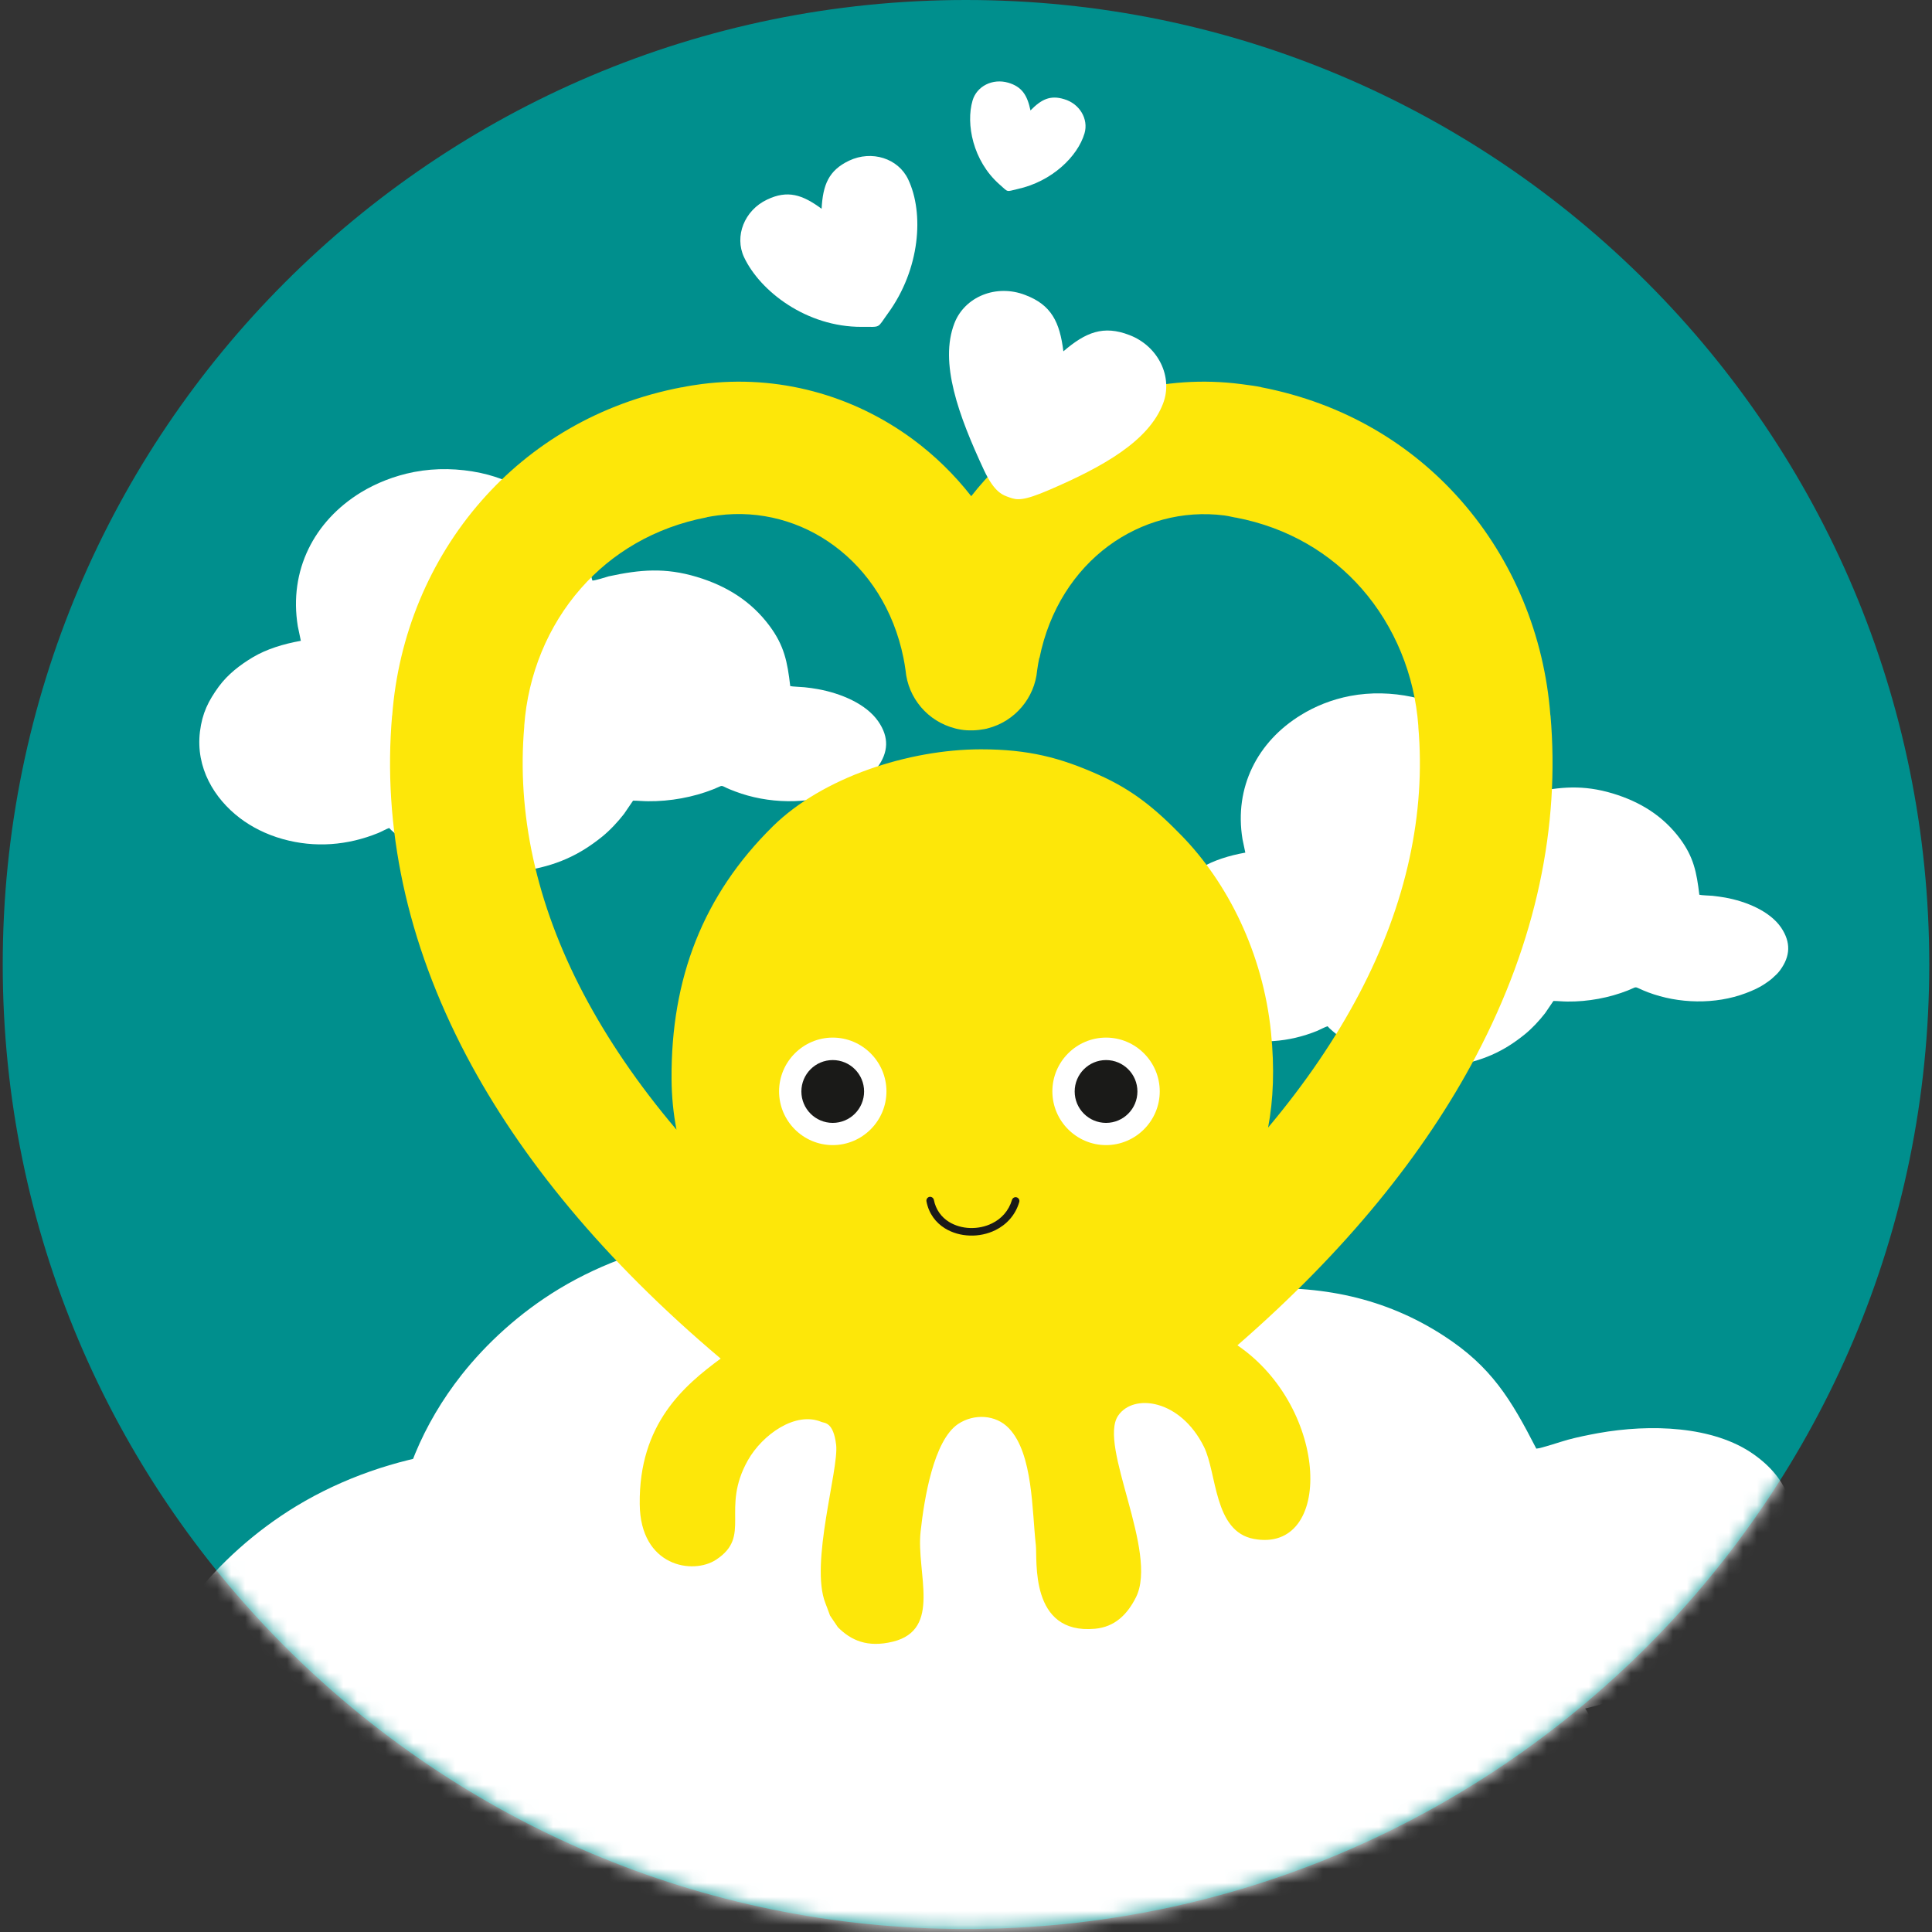 <svg width="138" height="138" viewBox="0 0 138 138" fill="none" xmlns="http://www.w3.org/2000/svg">
<rect x="0" y="0" width="138" height="138" fill="#333333" stroke="none"/>
<path d="M69 137.786C107 137.786 137.805 106.942 137.805 68.893C137.805 30.844 107 0 69 0C31 0 0.195 30.844 0.195 68.893C0.195 106.942 31 137.786 69 137.786Z" fill="#008F8D"/>
<mask id="mask0_3817_23463" style="mask-type:luminance" maskUnits="userSpaceOnUse" x="0" y="0" width="138" height="138">
<path d="M69 137.786C107 137.786 137.805 106.942 137.805 68.893C137.805 30.844 107 0 69 0C31 0 0.195 30.844 0.195 68.893C0.195 106.942 31 137.786 69 137.786Z" fill="white"/>
</mask>
<g mask="url(#mask0_3817_23463)">
<path fill-rule="evenodd" clip-rule="evenodd" d="M56.538 114.397C56.329 114.162 56.001 113.608 55.8 113.313C52.578 108.676 47.107 105.139 41.636 104.089C40.134 103.802 38.682 103.534 37.004 103.475C35.359 103.416 33.749 103.475 32.02 103.727C28.253 104.281 24.494 105.567 21.187 107.567C18.183 109.389 15.699 111.683 13.845 114.036C7.955 121.521 6.847 131.016 11.655 139.476L13.014 141.66C10.338 143.248 7.981 145.063 6.268 147.18C4.607 149.238 3.214 151.439 2.501 154.01C1.687 156.934 1.41 159.236 2.165 162.42C3.6 168.478 8.442 172.36 13.829 173.981C16.203 174.695 18.989 175.048 22.009 174.788C27.733 174.292 32.85 171.923 37.072 168.066C37.491 167.68 38.179 166.857 38.557 166.604C39.01 166.89 40.638 167.428 41.141 167.587C43.776 168.419 46.746 168.839 49.616 168.839C53.911 168.839 58.67 167.747 62.765 165.479C67.774 162.715 70.87 159.589 73.463 155.237C74.352 153.75 75.132 151.876 75.636 150.23L76.299 147.55C77.071 147.255 77.952 147.037 78.766 146.752C82.332 145.466 85.83 143.382 88.6 140.879C89.665 139.913 89.523 139.761 90.236 139.837C90.891 139.904 91.579 139.929 92.258 139.937C98.257 139.972 104.735 137.753 109.309 133.755C110.391 132.805 111.331 131.881 112.06 130.831C113.06 129.394 112.816 129.679 113.496 128.385C113.604 128.175 113.739 127.756 113.814 127.495C114.687 124.403 113.923 121.933 111.221 120.026C108.184 117.884 103.435 117.724 99.516 118.429C98.744 118.573 97.997 118.724 97.234 118.925C96.731 119.06 95.22 119.581 94.843 119.598C92.921 115.842 91.444 113.414 87.87 111.095C83.431 108.213 78.564 107.23 73.211 107.567C67.514 107.928 63.611 109.768 58.921 112.767C58.351 113.171 57.041 114.195 56.538 114.397Z" fill="white"/>
<path fill-rule="evenodd" clip-rule="evenodd" d="M73.42 98.551C73.218 98.324 72.907 97.803 72.715 97.526C69.66 93.132 64.483 89.78 59.298 88.78C57.871 88.503 56.503 88.251 54.91 88.192C53.349 88.133 51.822 88.192 50.194 88.427C46.627 88.957 43.061 90.174 39.931 92.065C37.087 93.787 34.737 95.972 32.975 98.198C27.396 105.289 26.338 114.287 30.894 122.311L32.187 124.386C29.652 125.89 27.412 127.612 25.793 129.62C24.215 131.569 22.898 133.661 22.218 136.097C21.447 138.87 21.187 141.046 21.899 144.063C23.259 149.8 27.848 153.48 32.95 155.018C35.199 155.699 37.842 156.026 40.704 155.783C46.124 155.32 50.974 153.068 54.976 149.414C55.371 149.052 56.025 148.271 56.386 148.028C56.822 148.296 58.358 148.809 58.836 148.96C61.337 149.742 64.148 150.145 66.866 150.145C70.936 150.145 75.442 149.112 79.327 146.961C84.067 144.339 87.004 141.382 89.463 137.257C90.302 135.846 91.04 134.073 91.527 132.51L92.156 129.964C92.886 129.687 93.725 129.485 94.497 129.208C97.879 127.99 101.193 126.016 103.82 123.647C104.835 122.73 104.692 122.588 105.372 122.655C105.993 122.723 106.639 122.747 107.285 122.747C112.965 122.781 119.108 120.681 123.446 116.883C124.469 115.985 125.359 115.11 126.055 114.119C127.004 112.758 126.768 113.035 127.415 111.8C127.515 111.607 127.641 111.204 127.717 110.96C128.548 108.028 127.826 105.692 125.258 103.877C122.38 101.844 117.874 101.702 114.165 102.365C113.436 102.499 112.722 102.642 112 102.836C111.522 102.962 110.088 103.458 109.736 103.474C107.914 99.92 106.513 97.61 103.132 95.417C98.928 92.687 94.313 91.754 89.237 92.073C83.841 92.418 80.132 94.157 75.702 97.005C75.14 97.383 73.898 98.357 73.42 98.551Z" fill="white"/>
</g>
<path fill-rule="evenodd" clip-rule="evenodd" d="M42.315 41.469C42.265 41.343 42.223 41.083 42.181 40.94C41.602 38.672 39.983 36.513 38.01 35.311C37.465 34.983 36.944 34.673 36.299 34.404C35.669 34.144 35.032 33.933 34.327 33.782C32.783 33.454 31.138 33.412 29.57 33.715C28.143 33.992 26.85 34.522 25.785 35.168C22.42 37.227 20.625 40.755 21.271 44.729L21.489 45.772C20.222 45.999 19.039 46.368 18.073 46.939C17.134 47.502 16.278 48.158 15.623 49.047C14.885 50.064 14.449 50.922 14.281 52.265C13.971 54.828 15.288 57.029 17.143 58.441C17.965 59.062 18.997 59.6 20.205 59.936C22.496 60.575 24.828 60.39 27.019 59.499C27.237 59.415 27.623 59.188 27.807 59.146C27.942 59.323 28.495 59.768 28.671 59.903C29.578 60.608 30.669 61.197 31.785 61.608C33.455 62.23 35.46 62.49 37.373 62.205C39.714 61.852 41.367 61.087 43.003 59.768C43.565 59.315 44.136 58.701 44.572 58.138L45.219 57.189C45.562 57.189 45.931 57.231 46.292 57.231C47.862 57.247 49.523 56.945 50.958 56.374C51.512 56.155 51.478 56.072 51.747 56.206C51.99 56.332 52.25 56.433 52.518 56.534C54.842 57.416 57.679 57.483 60.028 56.592C60.582 56.382 61.086 56.155 61.513 55.853C62.109 55.441 61.967 55.517 62.419 55.114C62.495 55.046 62.604 54.904 62.672 54.812C63.46 53.736 63.519 52.669 62.738 51.535C61.866 50.266 60.045 49.519 58.425 49.224C58.106 49.166 57.796 49.124 57.469 49.09C57.251 49.065 56.588 49.047 56.445 49.006C56.244 47.276 56.018 46.116 54.96 44.696C53.651 42.94 51.897 41.848 49.774 41.209C47.509 40.529 45.73 40.68 43.481 41.167C43.196 41.251 42.541 41.462 42.315 41.469Z" fill="white"/>
<path fill-rule="evenodd" clip-rule="evenodd" d="M108.266 56.903C108.224 56.786 108.174 56.551 108.14 56.416C107.603 54.316 106.102 52.307 104.272 51.198C103.769 50.896 103.282 50.602 102.686 50.358C102.098 50.115 101.512 49.921 100.857 49.779C99.431 49.477 97.904 49.434 96.444 49.711C95.118 49.963 93.918 50.459 92.936 51.065C89.815 52.971 88.145 56.24 88.749 59.936L88.951 60.902C87.775 61.112 86.685 61.457 85.787 61.987C84.914 62.507 84.117 63.112 83.522 63.944C82.842 64.885 82.431 65.683 82.28 66.927C81.986 69.296 83.211 71.345 84.94 72.648C85.695 73.219 86.66 73.723 87.775 74.034C89.898 74.622 92.063 74.454 94.094 73.63C94.295 73.546 94.656 73.345 94.824 73.303C94.95 73.463 95.462 73.883 95.621 74C96.46 74.656 97.475 75.202 98.508 75.588C100.052 76.168 101.915 76.404 103.693 76.142C105.866 75.815 107.402 75.11 108.912 73.883C109.433 73.463 109.961 72.891 110.364 72.371L110.959 71.497C111.278 71.497 111.622 71.539 111.958 71.539C113.419 71.556 114.954 71.27 116.288 70.741C116.8 70.539 116.767 70.463 117.018 70.581C117.245 70.69 117.488 70.791 117.731 70.884C119.888 71.698 122.514 71.766 124.696 70.942C125.207 70.749 125.677 70.539 126.08 70.262C126.634 69.876 126.508 69.951 126.919 69.573C126.986 69.514 127.086 69.38 127.154 69.296C127.884 68.296 127.934 67.313 127.221 66.254C126.416 65.079 124.721 64.38 123.218 64.111C122.925 64.062 122.632 64.019 122.329 63.986C122.128 63.969 121.516 63.952 121.381 63.91C121.188 62.305 120.978 61.23 120.005 59.911C118.789 58.281 117.169 57.273 115.197 56.676C113.1 56.046 111.446 56.18 109.357 56.643C109.08 56.702 108.476 56.903 108.266 56.903Z" fill="white"/>
<path fill-rule="evenodd" clip-rule="evenodd" d="M70.053 53.522C64.901 53.53 58.76 55.521 55.201 59.025C50.217 63.939 47.919 69.888 47.968 77.088C47.977 78.315 48.094 79.516 48.321 80.692C45.585 77.466 43.387 74.223 41.684 70.997C38.252 64.477 36.918 58.025 37.446 51.908V51.833C37.715 48.187 39.125 44.717 41.499 42.02C43.697 39.516 46.743 37.668 50.477 36.953L50.511 36.937C50.771 36.887 51.031 36.845 51.3 36.811C54.296 36.425 57.232 37.24 59.59 38.987C62.015 40.777 63.835 43.541 64.533 46.994C64.591 47.279 64.641 47.574 64.683 47.885C64.859 49.859 66.269 51.531 68.216 52.026L68.308 52.052H68.325L68.425 52.076C68.703 52.135 68.98 52.169 69.265 52.169H69.374H69.39H69.5C69.785 52.16 70.062 52.127 70.339 52.076L70.44 52.052H70.456L70.548 52.026C72.495 51.531 73.905 49.85 74.081 47.885C74.123 47.581 74.174 47.288 74.233 47.002H74.249C74.945 43.541 76.766 40.777 79.174 38.995C81.532 37.257 84.469 36.433 87.464 36.819C87.557 36.828 87.817 36.878 88.245 36.971H88.279C92.012 37.685 95.058 39.533 97.257 42.037C99.631 44.742 101.041 48.212 101.309 51.849V51.926C101.838 58.042 100.504 64.495 97.072 71.014C95.402 74.181 93.246 77.366 90.578 80.542C90.955 78.55 91.047 76.323 90.787 73.745C90.208 68.031 87.658 63.032 84.411 59.697C82.548 57.781 80.92 56.429 78.478 55.345C75.742 54.118 73.46 53.522 70.053 53.522ZM51.476 97.042C48.849 98.982 45.627 101.713 45.695 107.443C45.737 111.896 49.488 112.501 51.149 111.408C53.734 109.712 51.443 107.813 53.423 104.301C54.455 102.478 56.822 100.78 58.684 101.57C58.886 101.655 59.531 101.554 59.725 103.208C59.926 104.948 57.844 111.669 58.952 114.5C59.078 114.82 59.137 114.987 59.288 115.4L59.85 116.231C60.789 117.172 61.956 117.702 63.769 117.264C67.31 116.399 65.43 112.35 65.758 109.392C66.018 107.023 66.689 102.906 68.425 101.721C69.55 100.965 71.128 101.024 72.075 102.032C73.795 103.847 73.712 107.939 73.989 110.367C74.106 111.392 73.511 116.769 78.209 116.34C79.619 116.214 80.517 115.332 81.138 114.097C82.766 110.863 78.427 103.25 79.863 101.125C80.953 99.503 84.31 99.941 85.997 103.343C86.936 105.25 86.693 109.384 89.554 109.921C95.243 110.98 94.992 100.604 88.387 96.093C96.141 89.355 101.763 82.381 105.438 75.408C109.76 67.199 111.429 58.983 110.749 51.094H110.741C110.313 45.414 108.089 40.003 104.364 35.761C100.848 31.753 96.007 28.804 90.091 27.661V27.654C89.772 27.586 89.294 27.518 88.64 27.434C83.177 26.729 77.823 28.217 73.544 31.384C72 32.526 70.59 33.887 69.374 35.442C68.157 33.887 66.756 32.526 65.212 31.384C60.924 28.217 55.58 26.729 50.117 27.434C49.647 27.494 49.177 27.569 48.699 27.67V27.661C42.766 28.796 37.916 31.753 34.392 35.769C30.667 40.012 28.443 45.422 28.015 51.102H28.007C27.327 58.992 28.997 67.208 33.318 75.416C37.169 82.717 43.153 90.019 51.476 97.042Z" fill="#FDE709"/>
<path fill-rule="evenodd" clip-rule="evenodd" d="M59.483 81.793C61.589 81.793 63.318 80.071 63.318 77.954C63.318 75.845 61.597 74.114 59.483 74.114C57.376 74.114 55.648 75.836 55.648 77.954C55.648 80.071 57.368 81.793 59.483 81.793Z" fill="white"/>
<path d="M59.481 80.206C60.718 80.206 61.721 79.201 61.721 77.962C61.721 76.724 60.718 75.719 59.481 75.719C58.243 75.719 57.241 76.724 57.241 77.962C57.241 79.201 58.243 80.206 59.481 80.206Z" fill="#1A1A18"/>
<path fill-rule="evenodd" clip-rule="evenodd" d="M79.004 81.793C81.11 81.793 82.839 80.071 82.839 77.954C82.839 75.845 81.119 74.114 79.004 74.114C76.898 74.114 75.169 75.836 75.169 77.954C75.169 80.071 76.898 81.793 79.004 81.793Z" fill="white"/>
<path d="M79.004 80.206C80.241 80.206 81.244 79.201 81.244 77.962C81.244 76.724 80.241 75.719 79.004 75.719C77.766 75.719 76.763 76.724 76.763 77.962C76.763 79.201 77.766 80.206 79.004 80.206Z" fill="#1A1A18"/>
<path fill-rule="evenodd" clip-rule="evenodd" d="M66.175 85.809C66.15 85.666 66.242 85.524 66.384 85.49C66.527 85.464 66.67 85.557 66.703 85.7C66.846 86.422 67.258 86.951 67.786 87.279C68.222 87.548 68.751 87.699 69.288 87.716C69.824 87.733 70.379 87.624 70.865 87.38C71.52 87.061 72.048 86.498 72.284 85.709C72.326 85.566 72.476 85.482 72.619 85.524C72.762 85.566 72.846 85.716 72.804 85.859C72.527 86.809 71.881 87.481 71.1 87.868C70.538 88.144 69.892 88.279 69.271 88.254C68.641 88.237 68.02 88.06 67.5 87.742C66.846 87.338 66.342 86.691 66.175 85.809Z" fill="#1A1A18"/>
<path fill-rule="evenodd" clip-rule="evenodd" d="M75.956 25.096C77.551 23.727 78.818 23.213 80.681 23.936C82.736 24.726 83.81 26.927 83.072 28.835C82.04 31.523 78.751 33.354 74.966 34.984C73.062 35.807 72.642 35.716 72.13 35.539C71.66 35.37 71.056 35.228 70.284 33.581C68.455 29.649 67.087 25.902 68.17 23.096C68.908 21.18 71.174 20.273 73.23 21.071C75.1 21.777 75.696 23.004 75.956 25.096Z" fill="white"/>
<path fill-rule="evenodd" clip-rule="evenodd" d="M58.686 14.912C57.309 13.896 56.252 13.559 54.792 14.257C53.173 15.021 52.442 16.869 53.147 18.373C54.297 20.81 57.611 23.364 61.547 23.347C62.973 23.338 62.62 23.49 63.426 22.381C65.725 19.222 66.019 15.231 64.869 12.811C64.156 11.307 62.268 10.711 60.649 11.476C59.189 12.173 58.778 13.198 58.686 14.912Z" fill="white"/>
<path fill-rule="evenodd" clip-rule="evenodd" d="M73.606 7.888C73.379 6.813 73.01 6.199 72.012 5.906C70.904 5.586 69.77 6.149 69.468 7.183C68.982 8.846 69.486 11.484 71.382 13.164C72.07 13.77 71.835 13.694 72.691 13.501C75.141 12.963 76.979 11.173 77.465 9.527C77.767 8.502 77.113 7.401 76.005 7.082C75.016 6.779 74.377 7.099 73.606 7.888Z" fill="white"/>
</svg>
